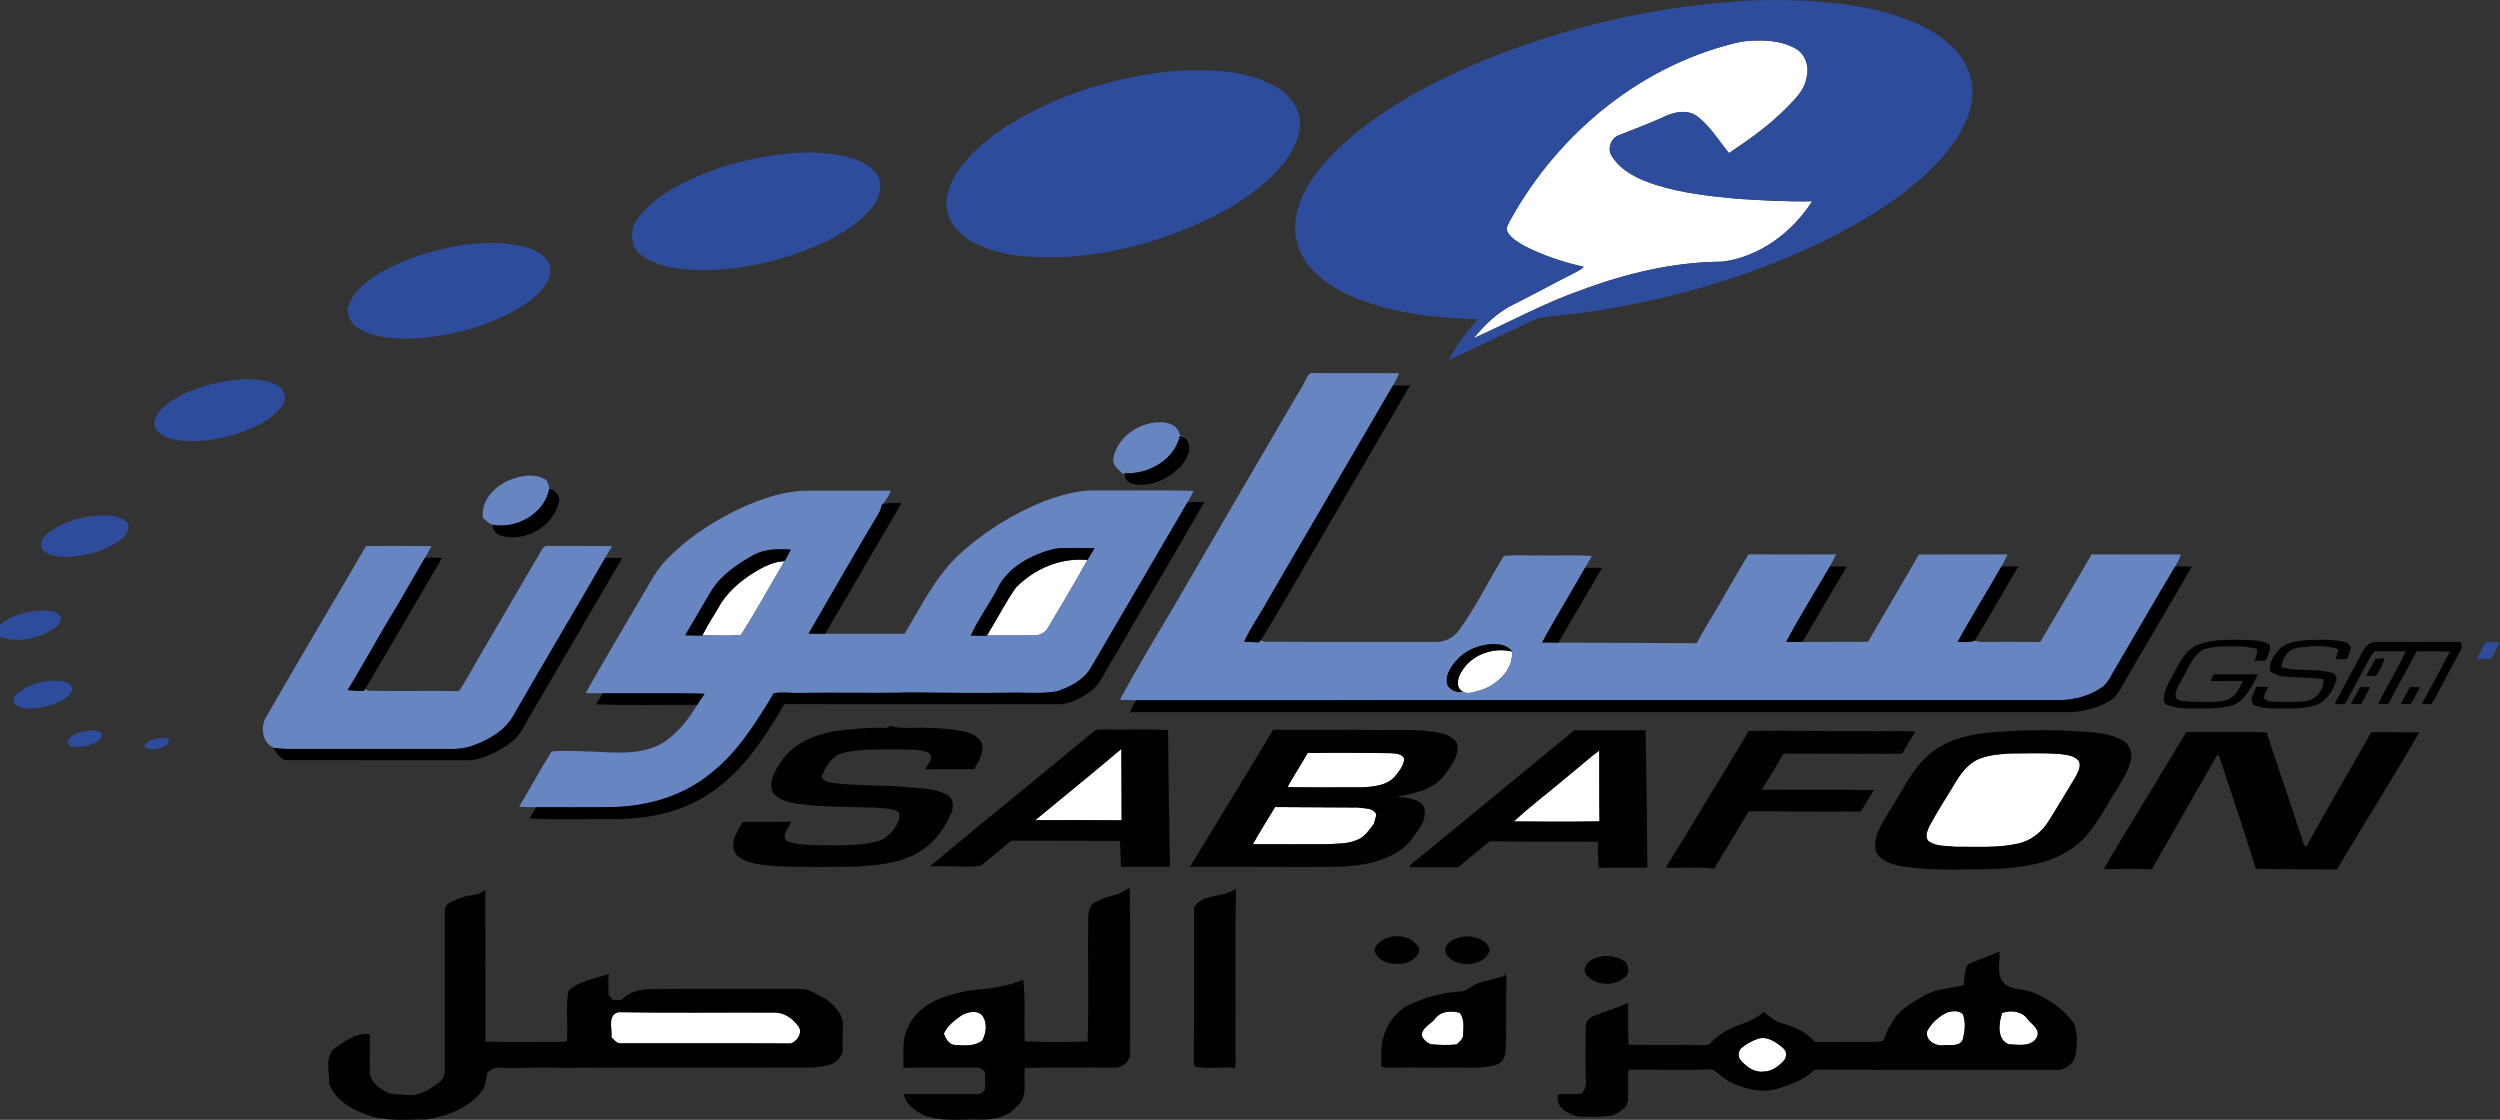 <?xml version="1.0" encoding="utf-8"?>
<!-- Generator: Adobe Illustrator 16.0.0, SVG Export Plug-In . SVG Version: 6.00 Build 0)  -->
<!DOCTYPE svg PUBLIC "-//W3C//DTD SVG 1.1//EN" "http://www.w3.org/Graphics/SVG/1.1/DTD/svg11.dtd">
<svg version="1.1" id="Layer_1" xmlns="http://www.w3.org/2000/svg" xmlns:xlink="http://www.w3.org/1999/xlink" x="0px" y="0px"
	 width="1166.93px" height="522.698px" viewBox="0 0 1166.93 522.698" enable-background="new 0 0 1166.93 522.698"
	 xml:space="preserve">
<rect x="0" y="0" width="1166.93" height="522.698" fill="#333333" stroke="none"/>
<path fill="#FFFFFF" d="M813.12,19.365c8.48-0.88,17.7-0.97,25.29,3.48c4.54,2.7,6.19,8.56,4.8,13.49
	c-0.88,5.8-5.38,9.93-9.24,13.94c-8.02,8.19-17.44,14.83-26.92,21.2c-4.86-5.89-8.84-12.72-15.04-17.32
	c-5.02-3.45-11.38-1.69-16.37,0.85c-6.53,2.96-13.28,5.41-19.93,8.09c-3.86,1.33-5.62,6.47-3.3,9.86
	c4.55,7.24,12.75,10.81,20.57,13.37c12.31,3.84,25.19,5.28,37.98,6.46c11.63,0.73,23.27,1.42,34.92,1.16
	c-9.25,14.52-24.61,26.01-41.97,28.2c-22.76,0.12-45.16,5.51-66.38,13.48c-17.15,6.03-33.1,14.83-49.65,22.24
	c5.09-6.15,10.89-11.99,18.14-15.54c9.5-4.71,18.77-9.88,28.25-14.63c1.7-0.94,3.63-1.63,4.9-3.18c-9.59-2.12-18.99-5.3-27.75-9.77
	c-2.88-1.69-5.99-3.46-7.74-6.41c-1.01-2.12,0.58-4.13,1.48-5.96C727.76,61.595,767.2,29.435,813.12,19.365z"/>
<path fill="#FFFFFF" d="M474.14,274.335c8.54-8.85,21.04-14.15,33.42-12.96c-5.78,10.62-12.08,20.95-18.22,31.37
	c-1.3,2.73-4.41,4.06-7.33,3.89c-7-0.03-14.01-0.06-21.01,0.01l0.47-1.35C465.79,288.365,469.43,281.005,474.14,274.335z"/>
<path fill="#FFFFFF" d="M351.34,267.605c3.88-2.39,7.99-4.65,12.52-5.46c0.56,0,1.67,0.01,2.23,0.01
	c-6.77,11.36-13.08,23.04-20.22,34.16c-5.84,0.72-11.95,0.15-17.89,0.28l0.54-1.29c1.92-3.82,4.32-7.35,6.46-11.04
	C338.61,277.225,344.75,271.815,351.34,267.605z"/>
<path fill="#FFFFFF" d="M682.14,313.615c4.59-8.04,14.81-11.68,23.64-9.48c0.57,8.38-6.65,15.2-14.01,17.87
	c-2.91,0.64-6.22,2.4-9.08,0.81C679.31,320.835,680.4,316.335,682.14,313.615z"/>
<path fill="#FFFFFF" d="M483.17,382.865c13.42-11.09,26.97-22.03,40.25-33.3c0.15,11.11,0.05,22.23,0.14,33.34
	C510.1,382.765,496.63,382.835,483.17,382.865z"/>
<path fill="#FFFFFF" d="M731.91,362.215c4.88-3.94,9.54-8.16,14.59-11.89c0.03,11.02-0.05,22.05,0.12,33.07
	c-13.33,0.23-26.66,0.15-39.98,0.04C714.65,375.895,723.56,369.365,731.91,362.215z"/>
<path fill="#FFFFFF" d="M610.34,351.485c12.91-0.22,25.83-0.1,38.75,0.06c2.21,0.18,5.62,0.16,6.39,2.78
	c-0.27,3.16-2.49,5.74-4.38,8.14c-3.78,4.23-9.83,4.72-15.13,5.04c-11.68-0.02-23.37,0.1-35.06-0.07
	C603.88,362.015,607.36,356.905,610.34,351.485z"/>
<path fill="#FFFFFF" d="M938.26,351.695c7.62-0.06,15.26-0.29,22.87,0.18c3.1,0.53,6.95,0.56,9.11,3.23
	c1.36,2.29-0.12,4.93-1.15,7.05c-4.29,7.17-8.57,14.36-13.04,21.42c-3.14,4.97-8.08,8.8-13.85,10.14
	c-9.59,2.22-19.52,1.45-29.28,1.54c-4.21-0.51-8.89,0.01-12.55-2.49c-2.12-1.81-0.82-4.96,0.16-7.05
	c3.62-6.88,7.96-13.36,11.92-20.04c2.78-4.63,6.19-9.38,11.38-11.46C928.39,352.365,933.39,352.015,938.26,351.695z"/>
<path fill="#FFFFFF" d="M595.17,376.695c12.91,0.16,25.83,0.08,38.75,0.22c2.89,0.58,7.09-0.05,8.5,3.23
	c-0.21,1.52-0.74,2.98-1.15,4.46c-2.2,2.81-4.24,6.08-7.72,7.41c-4.58,2.05-9.66,1.73-14.54,2.06c-11.41,0.06-22.81,0-34.21,0
	C588.07,388.175,591.68,382.465,595.17,376.695z"/>
<path fill="#FFFFFF" d="M285.38,484.155c0.49-3.89-2.06-10.59,3.4-11.71c24.41,0.4,48.83,0.07,73.25,0.17
	c4.24,0.16,8,2.83,10.44,6.18c2.58,2.79-0.3,7.57-3.54,8.27c-26.31-0.14-52.64-0.01-78.96-0.07
	C287.92,487.215,286.68,485.385,285.38,484.155z"/>
<path fill="#FFFFFF" d="M448.95,473.845c2.95-1.64,7.72-2.6,9.92,0.65c2.06,3.45,1.44,7.85-0.41,11.26
	c-3.57,2.7-8.24,2.28-12.44,2.02c-3.04,0.06-4.61-2.9-5.45-5.39C442.27,478.675,445.69,476.105,448.95,473.845z"/>
<path fill="#FFFFFF" d="M669.98,475.345c2.65-3.49,7.45-3.64,11.36-2.63c2.43,3.01,1.74,7.13,1.58,10.72
	c-0.15,1.81-1.86,2.84-2.95,4.09c-4.02,0.4-8.06,0.28-12.07-0.08c-1.82-0.69-3.43-2.1-4.21-3.89
	C663.42,479.625,667.92,478.085,669.98,475.345z"/>
<path fill="#FFFFFF" d="M908.99,472.525c2.34-0.65,5.35-1.04,7.229,0.89c1.44,3.61,0.92,7.8,0.06,11.5
	c-1.31,3.92-6.19,2.61-9.33,3.02c-3.7,0.34-8.38-2.36-7.41-6.6C901.52,477.435,905.08,474.385,908.99,472.525z"/>
<path fill="#FFFFFF" d="M934.56,472.815c4.1-1.48,9.35-0.83,11.97,2.99c1.89,2.4,6.02,4.79,4.23,8.35
	c-2.54,4.68-8.55,3.44-12.94,3.34C931.93,485.415,932.9,477.485,934.56,472.815z"/>
<path fill="#FFFFFF" d="M820.48,484.885c4.34-1.42,8.62,1.5,11.75,4.27c1.83,1.26,1.93,4.22,0.49,5.82
	c-2.46,2.76-5.75,5.21-9.6,5.23c-4.29,0.51-7.98-2.25-10.6-5.32c-1.46-1.64-1.29-4.27,0.35-5.71
	C815.08,487.255,817.72,485.845,820.48,484.885z"/>
<g>
	<g>
		<path fill="#2E4C9C" d="M687.76,30.185c41.54-17.57,86.18-27.87,131.23-30.03c19.75-0.59,39.69,0.38,58.96,5.08
			c12.48,3.31,25.19,8.16,34.33,17.64c5.77,5.91,9.09,14.24,8.27,22.53c-1.1,11.32-7.81,21.08-15.16,29.37
			c-14.58,15.74-33.16,27.1-52.15,36.75c-35.54,17.57-74.11,28.62-113.28,34.28c-7.32,1.12-14.78,1.47-22.06,2.63
			c-13.95,6.42-27.69,13.34-41.71,19.6c3.78-6.89,8.27-13.38,13.73-19.06c-19.29-0.44-38.89-2.65-56.96-9.76
			c-11.14-4.71-22.74-11.96-26.9-23.96c-3.63-9.53-0.51-20.08,4.42-28.55c7.38-12.23,18.28-21.89,29.73-30.24
			C654.86,45.715,671.19,37.515,687.76,30.185z M813.12,19.365c-45.92,10.07-85.36,42.23-107.96,83.01
			c-0.9,1.83-2.49,3.84-1.48,5.96c1.75,2.95,4.86,4.72,7.74,6.41c8.76,4.47,18.16,7.65,27.75,9.77c-1.27,1.55-3.2,2.24-4.9,3.18
			c-9.48,4.75-18.75,9.92-28.25,14.63c-7.25,3.55-13.05,9.39-18.14,15.54c16.55-7.41,32.5-16.21,49.65-22.24
			c21.22-7.97,43.62-13.36,66.38-13.48c17.36-2.19,32.72-13.68,41.97-28.2c-11.65,0.26-23.29-0.43-34.92-1.16
			c-12.79-1.18-25.67-2.62-37.98-6.46c-7.82-2.56-16.02-6.13-20.57-13.37c-2.32-3.39-0.56-8.53,3.3-9.86
			c6.65-2.68,13.4-5.13,19.93-8.09c4.99-2.54,11.35-4.3,16.37-0.85c6.2,4.6,10.18,11.43,15.04,17.32
			c9.48-6.37,18.9-13.01,26.92-21.2c3.86-4.01,8.36-8.14,9.24-13.94c1.39-4.93-0.26-10.79-4.8-13.49
			C830.82,18.395,821.6,18.485,813.12,19.365z"/>
	</g>
	<path fill="#2E4C9C" d="M546.95,33.245c16.16-0.9,33.5-1.08,48.09,6.97c6.69,3.51,11.99,10.37,11.82,18.18
		c-0.73,9.11-6.25,16.97-12.54,23.24c-11.35,11.11-25.53,18.91-40.1,24.95c-18.16,7.57-37.56,12.12-57.18,13.41
		c-14.45,0.42-29.74,0.07-42.8-6.89c-6.45-3.26-11.77-9.37-12.46-16.77c-0.26-5.97,2.08-11.77,5.43-16.62
		c6.06-8.85,14.6-15.66,23.55-21.4C493.73,44.145,520.17,35.955,546.95,33.245z"/>
	<path fill="#2E4C9C" d="M363.48,72.105c12.14-1.43,24.77-1.59,36.46,2.49c4.26,1.85,8.86,4.49,10.55,9.09
		c1.65,5.86-1.56,11.6-5.55,15.67c-7.55,7.62-17.24,12.68-27.07,16.72c-15.83,6.25-32.8,10.02-49.86,9.98
		c-9.8-0.09-20.48-0.91-28.62-6.94c-5.14-3.46-5.44-10.9-2.51-15.88c4.69-7.3,11.95-12.47,19.5-16.5
		C330.93,78.825,347.14,74.385,363.48,72.105z"/>
	<path fill="#2E4C9C" d="M216.63,114.295c10.12-1.29,20.62-1.54,30.45,1.58c3.7,1.29,7.43,3.52,9.21,7.16
		c1.18,3.12,0.42,6.73-1.42,9.44c-3.69,5.95-9.82,9.71-15.75,13.1c-12.66,6.81-26.82,10.55-41.06,12.1
		c-9.99,0.76-20.66,0.86-29.8-3.81c-3.99-2-6.91-6.53-5.61-11.05c2.15-6.57,7.92-10.95,13.41-14.67
		C188.42,120.735,202.43,116.425,216.63,114.295z"/>
	<path fill="#2E4C9C" d="M104.52,178.055c7.98-1.37,16.64-1.92,24.22,1.43c3.5,1.43,5.41,5.64,3.49,9.08
		c-3.01,5.01-8.2,8.19-13.34,10.67c-9.64,4.49-20.33,6.77-30.95,6.71c-5.09-0.44-11.08-0.77-14.66-4.92
		c-2.62-3.22-0.53-7.79,2.2-10.21C83.38,183.465,94.1,180.005,104.52,178.055z"/>
	<path fill="#2E4C9C" d="M40.63,241.205c6.03-0.6,13.14-1.81,18.31,2.16c2.21,2.55,0.48,6.23-1.93,7.95
		c-6.97,5.65-16.07,8.06-24.89,8.63c-4.03-0.02-8.67-0.07-11.85-2.91c-2.19-2.05-0.88-5.53,1.09-7.23
		C26.61,244.905,33.71,242.575,40.63,241.205z"/>
	<path fill="#2E4C9C" d="M0,291.825c5.7-5.05,13.51-6.91,20.96-6.88c2.7,0.17,6.27,0.51,7.51,3.35c-0.14,3.61-3.76,5.59-6.6,7.07
		c-6.74,3.07-14.77,4.67-21.87,1.82V291.825z"/>
	<path fill="#2E4C9C" d="M1160.3,299.735c2.2,0.03,4.41,0.02,6.63,0c-1.35,2.57-2.899,5.04-3.93,7.76
		c-2.32,0.04-4.62,0.08-6.91,0.15C1157.28,304.895,1159,302.425,1160.3,299.735z"/>
	<path fill="#2E4C9C" d="M6.54,325.105c5.52-5.57,13.83-7.91,21.52-7.26c2.41,0.22,6.1,1.3,5.59,4.41
		c-2.04,4.06-6.64,5.82-10.72,7.11c-4.8,1.28-10.32,2.37-14.96,0.05C6.2,328.625,6.5,326.675,6.54,325.105z"/>
	<path fill="#2E4C9C" d="M41.5,340.995c1.76-0.4,3.58,0.07,5.19,0.81c1.98,0.74,0.46,2.84-0.49,3.76
		c-3.55,2.43-8.02,3.49-12.29,2.94c-1.52-0.22-2.92-1.52-2.08-3.14C34.05,342.305,38.05,341.655,41.5,340.995z"/>
	<path fill="#2E4C9C" d="M67.31,348.005c2.67-3.45,7.38-3.95,11.4-3.25c0.6,2.95-2.46,3.92-4.68,4.57
		C71.73,349.875,68.78,350.315,67.31,348.005z"/>
</g>
<g>
	<g>
		<path fill="#6785C1" d="M609.96,176.285c0.56-1.13,1.52-2.52,3.01-2.17c13.37,0.14,26.73-0.03,40.1,0.1
			c-0.86,1.94-1.75,3.88-2.85,5.7c-19.5,33.37-38.92,66.79-58.39,100.17c-3.53,6.59-8.04,12.64-11.09,19.47
			c2.27,0.08,4.54,0.14,6.82,0.27c0.24-0.25,0.7-0.77,0.94-1.02c0.38,0.19,1.14,0.56,1.52,0.75c26.63,0.16,53.28,0,79.92,0.09
			c4.27,0.22,8.47-1.92,10.98-5.36c8.14-10.89,13.82-23.37,21.09-34.8c5.94-0.61,11.97-0.04,17.96-0.23
			c7.69,0.15,15.41-0.32,23.1,0.27c-1.06,1.84-2.13,3.68-3.2,5.52c-6.59,11.64-13.68,23.01-20.01,34.8
			c2.52,0.02,5.04,0.04,7.57,0.12c21.5,0.14,43.01,0.08,64.51,0.27c3.63-6.91,7.95-13.43,11.8-20.22
			c4.11-7.12,8.12-14.3,12.47-21.28c13.59,0.14,27.19,0.08,40.78,0.03c-0.88,1.93-1.83,3.82-2.86,5.67
			c-6.82,11.71-14.05,23.21-20.39,35.19c2.52,0.02,5.04,0.03,7.57,0.02c10.21-0.07,20.42,0.03,30.64-0.06
			c7.85-13.61,15.9-27.1,23.7-40.74c13.81-0.11,27.62,0.05,41.43-0.08c-0.83,1.95-1.81,3.83-2.88,5.66
			c-6.68,11.8-13.95,23.28-20.41,35.21c2.66,0.02,5.43,0.35,8-0.6c1.35,0.42,2.75,0.69,4.2,0.62c8.77-0.04,17.53-0.08,26.3,0.02
			c8.08-13.58,16.1-27.21,24.03-40.9c13.88,0.1,27.76-0.02,41.64,0.04c-0.61,1.99-1.59,3.84-2.67,5.61
			c-9.4,15.7-18.45,31.6-27.76,47.35c-1.81,2.83-3.03,6.17-5.59,8.44c-5.93,4.56-13.54,6.51-20.92,6.59
			c-143.55,0.02-287.1-0.06-430.64,0.04c-2.57-0.05-5.13-0.15-7.69-0.17c7.86-14.54,16.41-28.72,24.85-42.93
			c19.18-33.08,38.46-66.1,57.75-99.11C607.06,181.965,608.5,179.115,609.96,176.285z M679.88,308.265
			c-2.92,3.11-5.81,7.68-3.98,12.02c1.59,1.93,4.28,3.28,6.79,2.53c2.86,1.59,6.17-0.17,9.08-0.81c7.36-2.67,14.58-9.49,14.01-17.87
			c-2.14-3.24-6.33-3.6-9.86-3.46C689.91,301.155,683.83,303.575,679.88,308.265z"/>
	</g>
	<path fill="#6785C1" d="M519.8,213.385c2.03-9.59,11.78-16.03,21.25-16.33c3.88-0.07,8.71,1.25,9.49,5.65
		c0.71,0.52,1.41,1.04,2.12,1.58c-0.48-0.21-1.44-0.62-1.91-0.83c-2.58,11.32-14.9,18.16-25.97,17.4l0.25,1.16
		C522.69,219.575,518.74,217.405,519.8,213.385z"/>
	<path fill="#6785C1" d="M237.78,224.085c5.41-2.09,12.2-3.48,17.3,0.12c0.81,1.14,1.02,2.59,1.34,3.94
		c-2.39,11.72-15.17,18.87-26.58,16.79c-1.78-0.54-3.03-2.01-4.4-3.17C224.25,233.785,230.91,226.955,237.78,224.085z"/>
	<g>
		<path fill="#6785C1" d="M343.75,238.105c11.02-5.17,22.93-9.47,35.28-9.06c12.27,0.03,24.54,0.03,36.81,0
			c-0.88,2.27-2.26,4.28-3.75,6.19l-0.43,0.4c-0.24,1.13-0.6,2.21-1.09,3.26c-11.23,18.85-22.15,37.9-33.18,56.88
			c2.59,0.04,5.19,0.06,7.79,0.05c12.34,0.04,24.68,0.02,37.03,0.02c7.62-12.57,14.13-26.15,24.89-36.46
			c11.77-10.92,25.62-19.59,40.52-25.54c7.81-2.81,15.97-5.2,24.35-4.92c15.05,0.14,30.12-0.24,45.16,0.16
			c-0.83,1.84-1.77,3.62-2.82,5.34c-15.08,26.01-30.38,51.89-45.5,77.88c-3.46,5.32-9.39,8.33-15.23,10.32
			c-6.11,1.14-12.38,0.77-18.56,0.67c-16.66,0.31-33.32,0.11-49.97-0.07c-17.68,0.45-35.36-0.09-53.03,0.23
			c-3.62,0.07-7.29-0.61-10.85,0.18c-8.22,13.54-16.75,27.46-29.42,37.36c-12.5,10.3-28.71,15.21-44.75,15.68
			c-12.25,0.27-24.51,0.1-36.76,0.12c-2.65-0.04-5.3-0.07-7.95-0.17c5.08-8.59,9.89-17.34,15.14-25.81c6.79-0.8,13.74,0,20.58,0.04
			c10.98,0.61,23.08,1.55,32.66-4.94c6.17-4.34,10.91-10.49,14.77-16.9c1.08-1.77,2.26-3.47,3.43-5.18
			c-15.85-0.51-31.71-0.07-47.56-0.22c-2.67-0.03-5.33-0.08-7.98-0.09c8.19-14.45,16.67-28.75,25.05-43.1
			c4.05-6.46,7.28-13.55,12.62-19.12C320.33,251.585,331.73,244.095,343.75,238.105z M351.7,259.115
			c-7.48,4.13-14.93,9.16-19.57,16.51c-4.05,7-8.29,13.89-12.3,20.91c2.63,0.08,5.26,0.12,7.9,0.17c0.2-0.35,0.59-1.05,0.79-1.4
			l-0.54,1.29c5.94-0.13,12.05,0.44,17.89-0.28c7.14-11.12,13.45-22.8,20.22-34.16c-0.56,0-1.67-0.01-2.23-0.01
			c0.63-0.11,1.87-0.33,2.5-0.44c0.97-1.69,1.89-3.4,2.75-5.15C363.2,256.155,357.03,256.155,351.7,259.115z M465.6,274.725
			c-3.93,7.44-8.97,14.3-12.46,21.95c2.42,0.01,4.84,0,7.27,0.05c0.26-0.36,0.8-1.07,1.06-1.43l-0.47,1.35
			c7-0.07,14.01-0.04,21.01-0.01c2.92,0.17,6.03-1.16,7.33-3.89c6.14-10.42,12.44-20.75,18.22-31.37c1.15-1.8,2.25-3.64,3.29-5.52
			c-6.27,0.08-12.59-0.42-18.82,0.33C481.5,258.915,470.57,264.525,465.6,274.725z"/>
	</g>
	<path fill="#6785C1" d="M123.9,335.265c15.4-26.94,31.38-53.54,46.93-80.4c10.21-0.03,20.42-0.1,30.63,0.06
		c-1.01,1.83-2.04,3.65-3.09,5.46c-4.27,7.49-8.73,14.87-12.97,22.38c-8.05,12.91-15.14,26.39-23.13,39.34
		c2.49,0.23,4.98,0.44,7.49,0.4c0.16-0.21,0.49-0.65,0.66-0.87c0.38,0.19,1.14,0.59,1.52,0.79c14.07,0.27,28.16-0.05,42.24,0.16
		c3.37-4.78,6.01-10.02,8.96-15.05c9.76-16.61,19.47-33.25,29.17-49.9c0.82-1.33,1.63-3.22,3.58-2.82
		c9.94,0.05,19.87-0.04,29.81,0.09c-1.06,1.82-2.13,3.65-3.19,5.47c-14.03,24.42-28.49,48.59-42.52,73
		c-3.74,7.2-11.12,11.54-18.45,14.35c-4.3,1.71-8.97,2.06-13.55,1.87c-24.67-0.04-49.33-0.02-74-0.01
		c-2.03-0.01-4.05-0.19-6.05-0.49C122.62,347.015,121.45,339.925,123.9,335.265z"/>
</g>
<g>
	<path fill="#010101" d="M591.83,280.085c19.47-33.38,38.89-66.8,58.39-100.17c2.65,0.09,5.3,0.06,7.96-0.03
		c-19.4,33.16-38.68,66.39-58.05,99.57c-3.9,6.43-7.5,13.09-11.63,19.35c-0.24,0.25-0.7,0.77-0.94,1.02
		c-2.28-0.13-4.55-0.19-6.82-0.27C583.79,292.725,588.3,286.675,591.83,280.085z"/>
	<path fill="#010101" d="M524.78,220.855c11.07,0.76,23.39-6.08,25.97-17.4c0.47,0.21,1.43,0.62,1.91,0.83
		c2.42,1.3,2.93,4.57,2.16,6.99c-1.25,4.42-4.71,7.71-8.3,10.36c-5.09,3.44-11.45,5.64-17.62,4.29c-1.83-0.49-3.85-1.8-3.87-3.91
		L524.78,220.855z"/>
	<path fill="#010101" d="M256.42,228.145c2.85,0.69,5.23,3.16,4.43,6.3c-2.53,11.29-15.61,18.69-26.66,15.72
		c-2.54-0.49-4-2.83-4.35-5.23C241.25,247.015,254.03,239.865,256.42,228.145z"/>
	<path fill="#010101" d="M508.81,312.305c15.12-25.99,30.42-51.87,45.5-77.88c2.59-0.16,5.2-0.21,7.8-0.01
		c-15.17,26.46-30.71,52.7-46.05,79.06c-1.87,3.3-3.61,6.92-6.89,9.08c-4.69,3.36-10.16,6.46-16.12,6.17
		c-42.29-0.09-84.59,0.07-126.88-0.08c-9.07,15.32-19.01,30.93-34.03,41.08c-13.37,9.43-30.05,12.77-46.17,12.62
		c-12.94-0.12-25.93,0.47-38.84-0.3c1.05-1.75,2.11-3.48,3.11-5.25c12.25-0.02,24.51,0.15,36.76-0.12
		c16.04-0.47,32.25-5.38,44.75-15.68c12.67-9.9,21.2-23.82,29.42-37.36c3.56-0.79,7.23-0.11,10.85-0.18
		c17.67-0.32,35.35,0.22,53.03-0.23c16.65,0.18,33.31,0.38,49.97,0.07c6.18,0.1,12.45,0.47,18.56-0.67
		C499.42,320.635,505.35,317.625,508.81,312.305z"/>
	<path fill="#010101" d="M412.09,235.235c2.87-0.55,5.81-0.42,8.71-0.42c-11.87,20.34-23.7,40.7-35.62,61.01
		c-2.6,0.01-5.2-0.01-7.79-0.05c11.03-18.98,21.95-38.03,33.18-56.88c0.49-1.05,0.85-2.13,1.09-3.26L412.09,235.235z"/>
	<path fill="#010101" d="M351.7,259.115c5.33-2.96,11.5-2.96,17.41-2.56c-0.86,1.75-1.78,3.46-2.75,5.15
		c-0.63,0.11-1.87,0.33-2.5,0.44c-4.53,0.81-8.64,3.07-12.52,5.46c-6.59,4.21-12.73,9.62-16.36,16.66
		c-2.14,3.69-4.54,7.22-6.46,11.04c-0.2,0.35-0.59,1.05-0.79,1.4c-2.64-0.05-5.27-0.09-7.9-0.17c4.01-7.02,8.25-13.91,12.3-20.91
		C336.77,268.275,344.22,263.245,351.7,259.115z"/>
	<path fill="#010101" d="M465.6,274.725c4.97-10.2,15.9-15.81,26.43-18.54c6.23-0.75,12.55-0.25,18.82-0.33
		c-1.04,1.88-2.14,3.72-3.29,5.52c-12.38-1.19-24.88,4.11-33.42,12.96c-4.71,6.67-8.35,14.03-12.67,20.96
		c-0.26,0.36-0.8,1.07-1.06,1.43c-2.43-0.05-4.85-0.04-7.27-0.05C456.63,289.025,461.67,282.165,465.6,274.725z"/>
	<path fill="#010101" d="M185.4,282.765c4.24-7.51,8.7-14.89,12.97-22.38c2.63-0.18,5.27-0.14,7.9,0.13
		c-11.98,20.36-23.74,40.85-35.85,61.12c-0.17,0.22-0.5,0.66-0.66,0.87c-2.51,0.04-5-0.17-7.49-0.4
		C170.26,309.155,177.35,295.675,185.4,282.765z"/>
	<path fill="#010101" d="M239.99,333.375c14.03-24.41,28.49-48.58,42.52-73c2.65,0,5.31,0.02,7.98,0.06
		c-15.73,26.78-31.38,53.61-47,80.45c-2.69,4.95-7.83,7.76-12.58,10.39c-4.05,1.88-8.34,3.74-12.89,3.58
		c-28.45-0.07-56.9,0.02-85.35-0.05c-2.12-1.39-4.09-3.16-4.73-5.71c2,0.3,4.02,0.48,6.05,0.49c24.67-0.01,49.33-0.03,74,0.01
		c4.58,0.19,9.25-0.16,13.55-1.87C228.87,344.915,236.25,340.575,239.99,333.375z"/>
	<path fill="#010101" d="M833.74,299.625c6.34-11.98,13.57-23.48,20.39-35.19c2.62-0.06,5.26-0.13,7.89,0.1
		c-6.99,11.65-13.73,23.45-20.71,35.11C838.78,299.655,836.26,299.645,833.74,299.625z"/>
	<path fill="#010101" d="M913.79,299.635c6.46-11.93,13.73-23.41,20.41-35.21c2.61-0.06,5.24-0.08,7.87,0.04
		c-6.66,11.58-13.46,23.09-20.28,34.57C919.22,299.985,916.45,299.655,913.79,299.635z"/>
	<path fill="#010101" d="M987.53,311.775c9.31-15.75,18.36-31.65,27.76-47.35c2.59-0.09,5.19-0.11,7.8,0.02
		c-9.82,17.19-20.08,34.12-29.93,51.3c-2.58,3.92-4.13,8.86-8.36,11.39c-6.8,4.14-14.96,5.6-22.84,5.27
		c-144.31,0-288.64-0.03-432.95,0.01c-0.42,0.07-1.27,0.21-1.7,0.28c0.72-2.1,1.93-3.97,3.07-5.85
		c143.54-0.1,287.09-0.02,430.64-0.04c7.38-0.08,14.99-2.03,20.92-6.59C984.5,317.945,985.72,314.605,987.53,311.775z"/>
	<path fill="#010101" d="M719.86,299.845c6.33-11.79,13.42-23.16,20.01-34.8c2.66,0.02,5.32,0.01,7.99-0.02
		c-6.75,11.68-13.77,23.2-20.43,34.94C724.9,299.885,722.38,299.865,719.86,299.845z"/>
	<path fill="#010101" d="M1025.54,301.065c6.81-2.69,14.3-2.46,21.5-2.39c4.21,0.2,8.8-0.03,12.51,2.31
		c0.23,2.59-0.92,4.93-1.91,7.23c-1.8,0.11-3.6,0.21-5.37,0.31c0.62-1.82,1.46-3.63,1.3-5.6c-5.06-1.46-10.38-1.2-15.58-1.18
		c-3.33,0.14-6.771,0.35-9.88,1.59c-4.89,3.06-6.68,8.92-9.59,13.59c-1.3,2.8-3.74,5.73-2.86,8.98c1.93,1.69,4.92,1.32,7.35,1.67
		c5.73-0.1,11.66,0.67,17.21-1.11c3.37-1.73,5.26-5.27,6.71-8.62c-5.03-0.01-10.05-0.01-15.07,0.03c0.35-0.8,1.05-2.39,1.4-3.18
		c6.9,0.14,13.81-0.02,20.72,0.08c-2.83,5.32-5.57,11.63-11.37,14.28c-6.66,2.08-13.73,1.6-20.61,1.65
		c-3.86-0.02-7.78-0.46-11.33-2.06c-1.86-3.89,0.77-7.93,2.4-11.42C1016.48,311.385,1019.02,304.165,1025.54,301.065z"/>
	<path fill="#010101" d="M1064.31,302.715c3.39-3.17,8.23-3.5,12.62-3.93c5.99-0.16,12.14-0.58,18,0.98
		c1.22,0.17,1.7,1.45,2.48,2.25c-0.48,1.94-0.94,3.91-1.97,5.65c-1.74-0.02-3.47-0.01-5.18,0.04c0.46-1.55,0.97-3.09,1.28-4.68
		c-5.95-2.01-12.42-1.45-18.54-0.73c-4.61,0.29-7.9,4.78-8.07,9.16c7.88,2.2,16.29,0.3,24.15,2.74c1.25,0.95,2.03,2.57,1.2,4.08
		c-1.58,4.6-4.601,9.19-9.351,10.93c-6.46,1.94-13.29,1.45-19.939,1.47c-3.21,0.05-6.38-0.53-9.33-1.76c-0.21-0.66-0.62-2-0.83-2.67
		c0.68-1.9,1.46-3.77,2.29-5.61c1.85,0,3.7,0,5.57,0.03c-0.81,1.64-1.54,3.32-2.25,5.01c1.47,1.48,3.52,1.98,5.57,1.91
		c4.69-0.01,9.42,0.28,14.09-0.36c4.87-0.32,8.97-5.49,8.36-10.23c-6.42-0.79-12.89-0.69-19.32-1.32c-2.02-0.16-3.71-1.37-5.45-2.26
		C1058.85,309.225,1061.45,305.485,1064.31,302.715z"/>
	<path fill="#010101" d="M1102.47,304.755c1.22-2.51,3.43-5.19,6.47-5.15c13.22,0.02,26.44,0.05,39.65-0.01
		c0.6,1.37,0.71,2.93-0.19,4.22c-4.42,8.29-8.9,16.56-13.34,24.84c-1.47-0.21-3.26,0.41-4.5-0.43c4.46-7.94,8.78-15.97,12.99-24.05
		c-5.17-0.31-10.34-0.09-15.51-0.15c-4.23,7.93-8.57,15.8-12.77,23.74c-0.94,1.85-3.66,0.39-5.2,0.89c4.06-8.36,8.89-16.32,13-24.65
		c-4.54-0.01-9.07,0.1-13.6-0.04l0.03,1.11c-0.11-0.35-0.33-1.05-0.44-1.39c-2.38,1.56-3.31,4.34-4.64,6.72
		c-3.26,6.11-6.6,12.19-9.88,18.29c-1.61-0.03-3.2-0.06-4.78-0.07C1093.83,320.575,1098.3,312.745,1102.47,304.755z"/>
	<path fill="#010101" d="M679.88,308.265c3.95-4.69,10.03-7.11,16.04-7.59c3.53-0.14,7.72,0.22,9.86,3.46
		c-8.83-2.2-19.05,1.44-23.64,9.48c-1.74,2.72-2.83,7.22,0.55,9.2c-2.51,0.75-5.2-0.6-6.79-2.53
		C674.07,315.945,676.96,311.375,679.88,308.265z"/>
	<path fill="#010101" d="M1108.78,307.565c1.38-0.11,2.81-0.22,4.229-0.35c-0.65,3-2.26,5.7-3.93,8.23
		c-1.57,0.07-3.13,0.1-4.67,0.07C1105.84,312.855,1107.23,310.165,1108.78,307.565z"/>
	<path fill="#010101" d="M1097.37,328.515c1.41-2.62,2.82-5.23,4.31-7.81c1.14,0.01,3.42,0.03,4.57,0.04
		c-1.28,2.7-2.72,5.32-4.12,7.95C1100.53,328.645,1098.94,328.585,1097.37,328.515z"/>
	<path fill="#010101" d="M1120.57,328.635c1.5-2.61,2.9-5.27,4.28-7.94c1.58,0.02,3.18,0.05,4.79,0.09
		c-1.47,2.6-2.88,5.22-4.29,7.84C1123.74,328.615,1122.15,328.615,1120.57,328.635z"/>
	<path fill="#010101" d="M281.31,323.615c15.85,0.15,31.71-0.29,47.56,0.22c-1.17,1.71-2.35,3.41-3.43,5.18
		c-15.76-0.15-31.56,0.38-47.29-0.26C279.22,327.055,280.31,325.355,281.31,323.615z"/>
	<path fill="#010101" d="M415.34,338.865c5.66,1.59,11.78,0.51,17.64,0.87c5.76,0.11,11.55,0.59,17.19,1.75
		c3.64,0.78,7.84,2.8,8.44,6.9c0.22,3.91-2.05,7.31-3.83,10.61c-7.61,0.07-15.22-0.04-22.84,0.06c1.12-2.32,4.55-5.95,1.28-7.86
		c-3.56-1.31-7.44-1.27-11.18-1.37c-9.36,0.11-18.87-0.54-28.08,1.51c-5.45,1.14-8.53,6.31-10.44,11.1
		c0.68,1.94,2.59,2.59,4.43,2.89c11.96,1.71,24.09,0.93,36.09,2.14c6.14,0.5,12.72,0.54,18.23,3.64c2.8,1.67,3.04,5.51,1.76,8.24
		c-3.41,8.47-9.63,16.14-18.05,20.01c-8.09,3.82-17.17,4.47-25.96,5.14c-12.35,0.24-24.71,0.34-37.05-0.1
		c-6.4-0.8-13.75-0.62-18.92-5.05c-4.24-4.9-0.03-11.19,2.65-15.71c7.57-0.08,15.15,0.08,22.72-0.1c-0.84,1.56-1.72,3.12-2.72,4.59
		c-0.37,1.71-1.01,3.84,1.1,4.67c3.86,1.52,8.15,1.35,12.23,1.7c9.69-0.11,19.57,0.75,29.07-1.65c4.78-1.14,8.2-5.15,10.25-9.4
		c0.74-1.33,0.41-2.87,0.3-4.29c-3.46-2.13-7.67-1.79-11.55-2.21c-12.08-0.35-24.23-0.12-36.23-1.81
		c-3.92-0.67-8.22-1.74-10.88-4.91c-2.66-4.89,0.68-10.3,3.36-14.4c5.77-8.84,16.2-13.18,26.3-14.66c6.73-0.82,13.5-1.59,20.3-1.41
		C412.39,339.635,414.24,340.085,415.34,338.865z"/>
	<g>
		<path fill="#010101" d="M510.25,341.595c1.81-1.68,4.44-0.93,6.68-1.09c9.42,0.22,18.88-0.39,28.28,0.31
			c0.33,21.27,0.4,42.55,0.92,63.82c-7.63-0.01-15.26-0.05-22.88,0.01c-0.1-4.04-0.33-8.08-0.48-12.12
			c-16.95,0.02-33.9-0.23-50.85-0.1c-4.6,4.04-9.47,7.77-14.15,11.73c-7.88,0.96-15.95-0.32-23.88,0.36
			C459.18,383.355,484.94,362.745,510.25,341.595z M483.17,382.865c13.46-0.03,26.93-0.1,40.39,0.04
			c-0.09-11.11,0.01-22.23-0.14-33.34C510.14,360.835,496.59,371.775,483.17,382.865z"/>
	</g>
	<g>
		<path fill="#010101" d="M594.34,340.605c14.23,0.08,28.46-0.07,42.69,0.08c11.49,0.41,23.09-0.79,34.47,1.3
			c3.31,0.8,7.27,1.82,8.71,5.3c1.05,5.22-2.58,9.73-5.32,13.78c-5.22,7.35-14.57,9.37-22.92,10.75c4.19,0.55,9.24,0.72,12.29,4.01
			c3,6.2-2.71,12.01-6,16.83c-8.62,9.56-22.15,11.54-34.34,11.98c-22.82,0.18-45.65-0.11-68.47-0.01
			C568.42,383.295,581.44,361.975,594.34,340.605z M610.34,351.485c-2.98,5.42-6.46,10.53-9.43,15.95
			c11.69,0.17,23.38,0.05,35.06,0.07c5.3-0.32,11.35-0.81,15.13-5.04c1.89-2.4,4.11-4.98,4.38-8.14c-0.77-2.62-4.18-2.6-6.39-2.78
			C636.17,351.385,623.25,351.265,610.34,351.485z M595.17,376.695c-3.49,5.77-7.1,11.48-10.37,17.38c11.4,0,22.8,0.06,34.21,0
			c4.88-0.33,9.96-0.01,14.54-2.06c3.48-1.33,5.52-4.6,7.72-7.41c0.41-1.48,0.94-2.94,1.15-4.46c-1.41-3.28-5.61-2.65-8.5-3.23
			C621,376.775,608.08,376.855,595.17,376.695z"/>
	</g>
	<g>
		<path fill="#010101" d="M734.89,340.845c11.06-0.04,22.12-0.04,33.18,0c0.54,21.39,0.65,42.78,0.89,64.17
			c-7.56,0.03-15.12-0.02-22.68,0.04c-0.38-4.06-0.46-8.13-0.45-12.2c-16.83-0.05-33.66,0.06-50.49-0.16
			c-4.93,4.03-9.83,8.11-14.73,12.16c-7.59-0.11-15.18,0.06-22.77-0.09c1.27-2.24,3.62-3.48,5.51-5.11
			C687.17,380.025,711.07,360.485,734.89,340.845z M731.91,362.215c-8.35,7.15-17.26,13.68-25.27,21.22
			c13.32,0.11,26.65,0.19,39.98-0.04c-0.17-11.02-0.09-22.05-0.12-33.07C741.45,354.055,736.79,358.275,731.91,362.215z"/>
	</g>
	<path fill="#010101" d="M816.16,341.165c18.6-0.28,37.2,0.25,55.81,0.12c7.34,0.14,14.7-0.33,22.04,0.24
		c-2,3.46-4.2,6.79-6.15,10.28c-18.43,0.16-36.85-0.11-55.27-0.07c-3.38,5.64-6.68,11.33-10.26,16.84
		c17.47,0.18,34.94-0.16,52.41,0.24c-2.18,3.24-4.021,6.69-6.18,9.94c-17.44,0.27-34.89-0.12-52.33-0.06
		c-5.29,8.96-10.74,17.82-16.12,26.72c-7.51-0.86-15.08-0.14-22.61-0.44c9.62-15.2,18.65-30.76,28.12-46.05
		C809.1,352.985,812.92,347.245,816.16,341.165z"/>
	<g>
		<path fill="#010101" d="M926.57,342.125c14.75-1.41,29.65-1.77,44.44-0.68c6.66,0.32,13.67,0.79,19.64,4.06
			c3.12,1.58,4.65,5.3,4.06,8.68c-0.99,6.01-4.81,10.92-7.76,16.09c-5.52,8.56-9.89,18.32-18.26,24.6
			c-10.91,8.55-25.31,10.15-38.69,10.81c-14.01,0.03-28.15,0.91-42.04-1.3c-4.53-0.9-9.97-2.14-12.23-6.62
			c-1.85-6.88,2.63-13.18,5.96-18.79c5.58-8.6,9.84-18.24,17.26-25.49C906.33,346.335,916.59,343.305,926.57,342.125z
			 M938.26,351.695c-4.87,0.32-9.87,0.67-14.43,2.52c-5.19,2.08-8.6,6.83-11.38,11.46c-3.96,6.68-8.3,13.16-11.92,20.04
			c-0.98,2.09-2.28,5.24-0.16,7.05c3.66,2.5,8.34,1.98,12.55,2.49c9.76-0.09,19.69,0.68,29.28-1.54
			c5.77-1.34,10.71-5.17,13.85-10.14c4.47-7.06,8.75-14.25,13.04-21.42c1.03-2.12,2.51-4.76,1.15-7.05
			c-2.16-2.67-6.01-2.7-9.11-3.23C953.52,351.405,945.88,351.635,938.26,351.695z"/>
	</g>
	<path fill="#010101" d="M1020.44,341.705c12.51-0.2,25.03-0.09,37.54,0.11c5.51,16.94,11.38,33.76,16.86,50.71
		c0.27,1.06,0.77,2.08,1.54,2.9c9.84-18.04,20.42-35.67,30.4-53.63c7.479-0.17,14.97,0.14,22.46,0
		c-12.271,21.64-25.86,42.53-38.37,64.03c-12.63-0.02-25.25-0.09-37.87-0.24c-5.5-17.74-11.38-35.39-17.28-53l-0.74-0.15
		c-10.34,17.7-20.33,35.62-30.63,53.35c-7.44-0.35-14.91-0.15-22.36-0.11c8.67-15.28,18.22-30.06,27.17-45.19
		C1012.91,354.225,1016.8,348.035,1020.44,341.705z"/>
	<path fill="#010101" d="M557.34,423.535c4.1-6.87,13.9-4.07,19.55-8.83c-0.42,24.86-0.02,49.74-0.19,74.61
		c-0.16,3.06,0.53,6.23-0.41,9.22c-6.15-0.92-12.6,0.84-18.59-0.82c-0.12-0.38-0.37-1.15-0.49-1.53
		C557.51,471.975,557.26,447.755,557.34,423.535z"/>
	<g>
		<path fill="#010101" d="M221.98,417.585c1.81-0.01,3.12-1.37,4.54-2.29c0.1,23.62,0.03,47.25,0.04,70.87
			c11.13,0.43,22.28,0.08,33.42,0.14c1.52-0.15,3.21,0.29,4.62-0.41c0.73-7.8-0.85-15.92,0.83-23.56c5.14-4.47,12.4-5.71,18.79-7.68
			c-0.46,3.2-0.22,6.43-0.14,9.65c0.63,0.79,1.27,1.59,1.92,2.4c1.38,0.01,2.77,0.03,4.16,0.05c2.93-3.45,7.57-4.55,11.88-5.08
			c23.67-0.14,47.35-0.01,71.02-0.06c4.52-0.26,8.3,2.59,12.14,4.54c3.53,2.53,6.98,5.74,8.1,10.1c0.47,4.03-0.3,8.08,0.01,12.13
			c0.63,3.63-1.98,7.14-5.31,8.38c-4.81,1.68-9.98,1.58-15.01,1.54c-37.33,0.06-74.66-0.06-111.99,0.12
			c-9.35-0.48-18.7,0.44-28.05-0.11c-2.13-0.29-3.86,1.1-5.45,2.29c-0.61,2.9-0.74,6.06-2.46,8.59
			c-6.2,8.03-16.32,11.77-26.04,13.35c-9.3-0.07-18.94,1.14-27.84-2.27c-7.22-2.46-14.78-6.94-17.51-14.42
			c0.12-5.24-1.91-11.71,1.87-16.07c5.1-3.46,10.37-7.94,17.02-7.05c0.23,6.21-0.11,12.42,0.1,18.62c0.93,4.6,5.27,7.3,9.26,9.04
			c2.67,0.41,5.39,0.51,8.09,0.7c5.69,0.8,10.71-2.74,15.04-5.94c2.19-1.49,2.72-4.27,2.62-6.74c0.02-24.35,0-48.7,0.01-73.05
			c-0.37-2.05,1.17-3.53,2.84-4.35C214.07,419.205,217.98,417.955,221.98,417.585z M285.38,484.155c1.3,1.23,2.54,3.06,4.59,2.84
			c26.32,0.06,52.65-0.07,78.96,0.07c3.24-0.7,6.12-5.48,3.54-8.27c-2.44-3.35-6.2-6.02-10.44-6.18
			c-24.42-0.1-48.84,0.23-73.25-0.17C283.32,473.565,285.87,480.265,285.38,484.155z"/>
	</g>
	<g>
		<path fill="#010101" d="M521.16,417.515c2.29-0.48,3.91-2.43,6.19-2.91c0.35,25.59,0.01,51.19,0.18,76.79
			c0.33,3.49-3.1,6.56-6.4,6.95c-14.23-0.02-28.47-0.19-42.69,0.12c-0.95,5.86,1.71,13.26-3.53,17.65
			c-4.23,5.34-11.49,6.72-17.94,6.47c-8.65-0.27-17.68,1.25-25.89-2.18c-4.13-1.91-8.37-5.05-9.23-9.8
			c11.38,0.02,22.75,0.02,34.13,0.01c1.61,0.21,3.27-0.73,3.74-2.31c0.3-2.71,0.08-5.43-0.05-8.13c-1.31-1.14-2.8-2.2-4.64-1.89
			c-11.13,0.12-22.27-0.19-33.4,0.16c0.34-6.42-0.98-13.26,2.3-19.16c2.63-6.14,8.28-10.31,14.2-13.01
			c7.31-2.77,15.04-4.41,22.86-4.79c5.66-0.76,11.33-1.93,16.6-4.19c1.22,9.54,0.33,19.17,0.74,28.76
			c9.76,0.44,19.56,0.35,29.33,0.09c0.62-19.62-0.01-39.28,0.32-58.92c0.21-2.26,0.95-4.73,2.99-6.01
			C514.14,419.455,517.64,418.375,521.16,417.515z M448.95,473.845c-3.26,2.26-6.68,4.83-8.38,8.54c0.84,2.49,2.41,5.45,5.45,5.39
			c4.2,0.26,8.87,0.68,12.44-2.02c1.85-3.41,2.47-7.81,0.41-11.26C456.67,471.245,451.9,472.205,448.95,473.845z"/>
	</g>
	<path fill="#010101" d="M641.44,443.255c3.3-8.32,17.93-8.4,21.11,0.01c-0.93,4.73-6.09,6.89-10.48,6.67
		C647.62,450.215,642.54,447.925,641.44,443.255z"/>
	<path fill="#010101" d="M674.65,444.465c-0.58-5.11,5.46-6.99,9.47-7.41c4.38-0.07,10.06,1.41,11.19,6.33
		c-0.84,4.27-5.29,6.35-9.27,6.53C681.73,450.285,676.42,448.835,674.65,444.465z"/>
	<g>
		<path fill="#010101" d="M918.56,450.075c4.86-2.2,10.03-3.57,14.78-6.06c0.33,5.06-1.9,11.57,2.61,15.36
			c3.43,2.73,8.12,2.19,12.1,3.52c7.89,3.07,15.22,8.04,20.16,15c1.58,4.67,1.43,9.79,0.6,14.61c-0.82,4.05-4.69,6.96-8.77,6.89
			c-37.44-0.1-74.89,0.16-112.31-0.18c-0.46,0.22-1.37,0.65-1.83,0.86c-4.01,4.26-9.81,5.82-15.12,7.77
			c-7.49,2.66-15.68,0.69-22.67-2.51c-3.39-1.43-5.72-4.47-8.92-6.19c-12.99,0.59-26.01,0.02-39.01,0.19
			c-0.52,4.93,0.15,9.91-0.39,14.83c-0.72,3.37-4.01,4.86-6.71,6.37c-5.37,0.95-10.85,0.86-16.27,0.65
			c-3.62-0.88-7.74-2.5-9.29-6.17c-0.48-1.33-1.13-3.61,0.57-4.33c3.31-0.32,6.67,0.22,9.98-0.22c1.28-0.99,1.9-2.63,2.19-4.17
			c-0.32-9.01-0.13-18.03-0.11-27.04c-0.1-2.3,1.55-4.22,3.65-4.96c5.28-2.29,10.95-3.55,16.1-6.2c0.27,6.5-0.13,13.02,0.25,19.53
			c11.27,0.38,22.56,0.01,33.84,0.19c1.53-0.09,3.39,0.3,4.53-1.05c3.07-3.3,6.99-5.67,11.05-7.58c4.79-1.7,9.94-3.23,13.63-6.94
			c2.58,2.04,5.02,4.38,8.27,5.31c5.81,1.71,11.76,4.02,15.73,8.83c8.28-0.13,16.55-0.01,24.83-0.06c2.39,0.07,4.82,0.09,7.16-0.55
			c0.98-3.7,2.98-7.01,5-10.22c3.34-5.09,9-7.78,14.02-10.88c5.66-3.21,12.31-3.34,18.44-4.76
			C916.94,456.575,916.92,453.105,918.56,450.075z M908.99,472.525c-3.91,1.86-7.47,4.91-9.45,8.81c-0.97,4.24,3.71,6.94,7.41,6.6
			c3.14-0.41,8.02,0.9,9.33-3.02c0.86-3.7,1.38-7.89-0.06-11.5C914.34,471.485,911.33,471.875,908.99,472.525z M934.56,472.815
			c-1.66,4.67-2.63,12.6,3.26,14.68c4.39,0.1,10.4,1.34,12.94-3.34c1.79-3.56-2.34-5.95-4.23-8.35
			C943.91,471.985,938.66,471.335,934.56,472.815z M820.48,484.885c-2.76,0.96-5.4,2.37-7.61,4.29c-1.64,1.44-1.81,4.07-0.35,5.71
			c2.62,3.07,6.31,5.83,10.6,5.32c3.85-0.02,7.14-2.47,9.6-5.23c1.44-1.6,1.34-4.56-0.49-5.82
			C829.1,486.385,824.82,483.465,820.48,484.885z"/>
	</g>
	<path fill="#010101" d="M742.24,448.465c4.84-3.33,11.56-2.68,16.37,0.4c1.27,1.95,2.19,4.44,0.64,6.54
		c-4.62,5.07-13.75,5.07-18.43,0.09C738.63,453.325,739.99,449.965,742.24,448.465z"/>
	<g>
		<path fill="#010101" d="M702.56,453.475c0.26,0.9,0.71,1.81,0.59,2.8c-0.31,11.31,0.16,22.64-0.36,33.96
			c-0.19,2.73-1.42,6.02-4.36,6.76c-6.96,2.12-14.29,1.11-21.44,1.3c-9.33,0.18-18.67-0.12-28.01,0.06c-1.47,0.09-2.9-0.14-4.3-0.51
			c0.47-4.45-0.56-9.06,0.96-13.35c1.8-7.56,7.57-14.13,14.91-16.73c6.74-2.82,14.01-4.61,21.32-4.95c2.95-0.23,4.96-2.71,7.63-3.69
			c4.31-1.59,8.92-2.15,13.2-3.82C702.66,454.845,702.6,453.935,702.56,453.475z M669.98,475.345c-2.06,2.74-6.56,4.28-6.29,8.21
			c0.78,1.79,2.39,3.2,4.21,3.89c4.01,0.36,8.05,0.48,12.07,0.08c1.09-1.25,2.8-2.28,2.95-4.09c0.16-3.59,0.85-7.71-1.58-10.72
			C677.43,471.705,672.63,471.855,669.98,475.345z"/>
	</g>
</g>
</svg>
